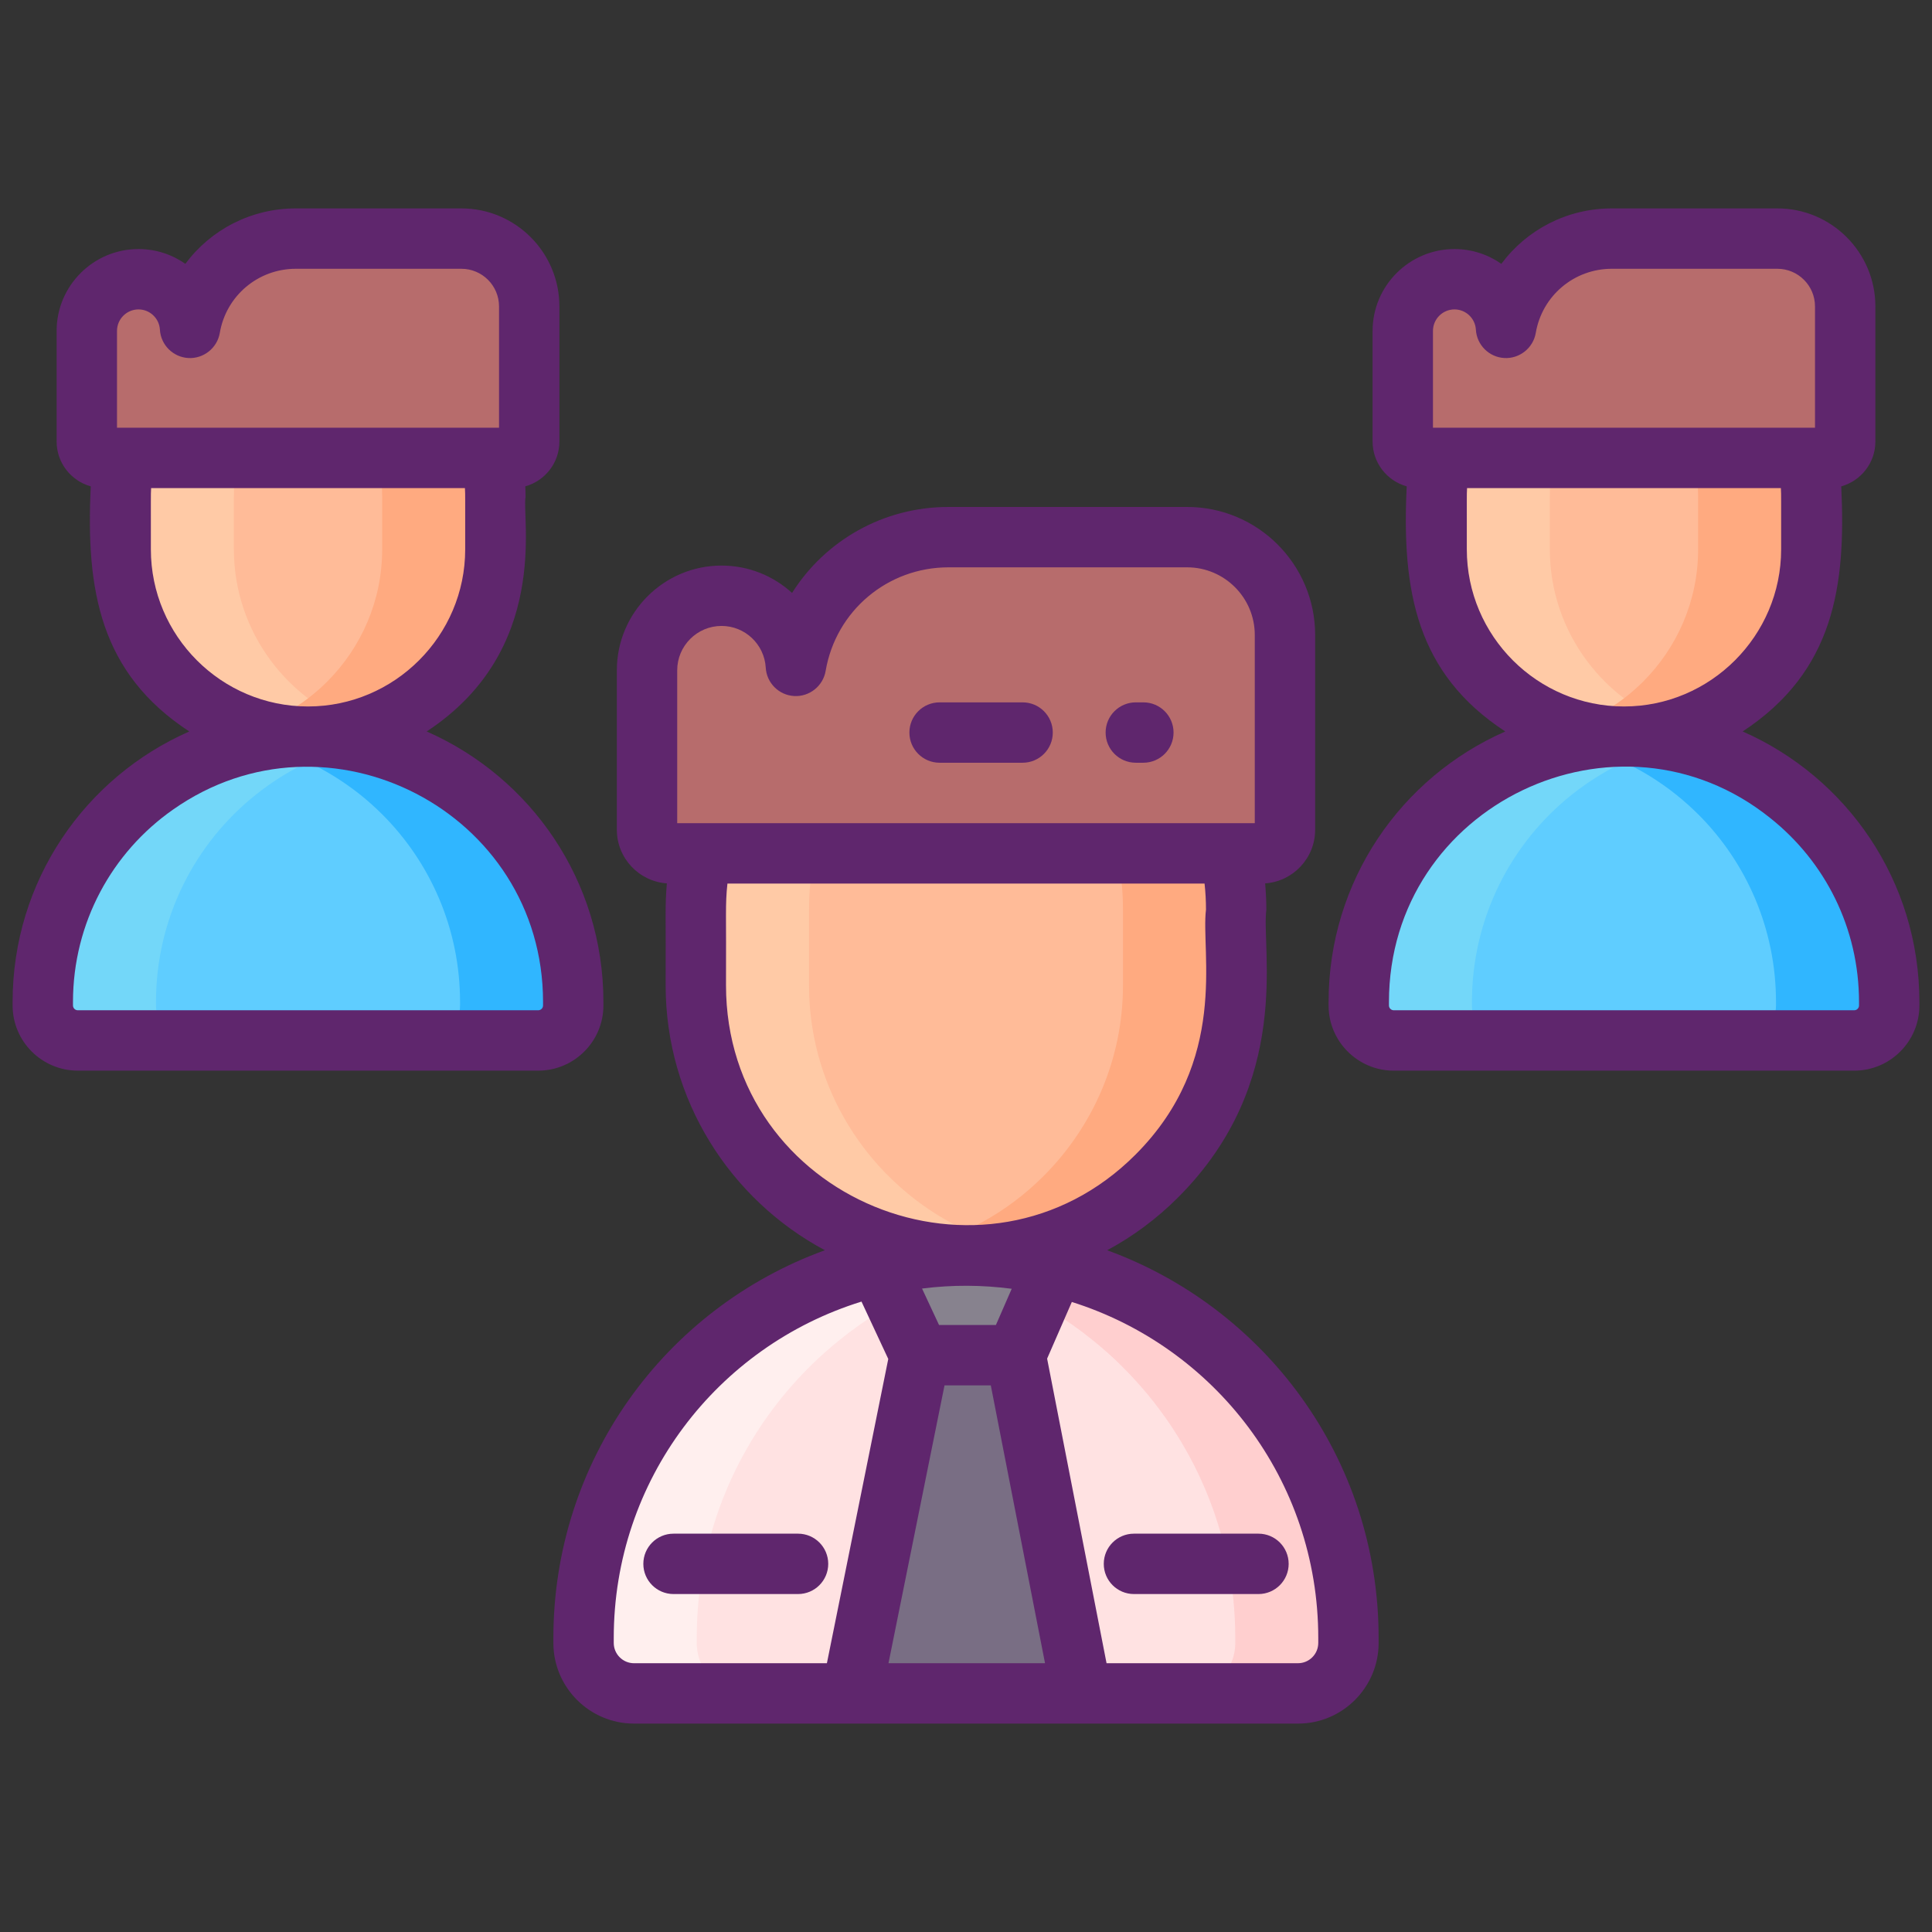 <svg id="Layer_1" enable-background="new 0 0 256 256" height="512" viewBox="0 0 256 256" width="512" xmlns="http://www.w3.org/2000/svg"><rect x="0" y="0" width="256" height="256" fill="#333333" stroke="none"/><g><g><path d="m178.675 217.049v.649c0 3.692-2.997 6.689-6.689 6.689h-87.972c-3.692 0-6.689-2.997-6.689-6.689v-.649c0-16.08 7.485-30.415 19.164-39.692.789-.629 1.592-1.231 2.415-1.806 5.184-3.645 11.084-6.341 17.445-7.839 3.739-.876 7.639-1.344 11.645-1.344h.013c4.04 0 7.973.475 11.739 1.365 6.328 1.505 12.187 4.194 17.351 7.819.823.575 1.632 1.177 2.415 1.806 1.512 1.197 2.957 2.488 4.321 3.853 9.17 9.169 14.842 21.838 14.842 35.838z" fill="#ffe2e2"/><path d="m135.5 166.92c-1.4.2-2.79.47-4.15.79-6.36 1.5-12.26 4.2-17.45 7.84-.82.58-1.62 1.18-2.41 1.81-11.68 9.27-19.17 23.61-19.17 39.69v.65c0 3.69 3 6.69 6.69 6.69h-15c-3.69 0-6.69-3-6.69-6.69v-.65c0-16.08 7.49-30.42 19.17-39.69.79-.63 1.59-1.23 2.41-1.81 5.19-3.64 11.09-6.34 17.45-7.84 3.74-.88 7.64-1.34 11.64-1.34h.02c2.55 0 5.05.19 7.49.55z" fill="#ffefee"/><path d="m92.204 120.535v10.013c0 19.688 16.108 35.796 35.796 35.796 19.688 0 35.796-16.108 35.796-35.796v-10.013c0-19.681-15.889-35.671-35.57-35.795-19.858-.125-36.022 15.938-36.022 35.795z" fill="#ffbb98"/><path d="m75.956 132.777v.45c0 2.561-2.078 4.639-4.639 4.639h-61.008c-2.561 0-4.639-2.078-4.639-4.639v-.45c0-11.152 5.191-21.092 13.29-27.526.547-.436 1.104-.854 1.675-1.252 3.595-2.528 7.686-4.398 12.098-5.437 2.593-.608 5.297-.932 8.076-.932h.009c2.802 0 5.529.329 8.141.946 4.388 1.044 8.452 2.909 12.033 5.423.571.399 1.132.816 1.675 1.252 1.048.83 2.05 1.726 2.997 2.672 6.359 6.359 10.292 15.145 10.292 24.854z" fill="#5fcdff"/><path d="m15.989 65.845v6.944c0 13.653 11.171 24.824 24.824 24.824 13.653 0 24.824-11.171 24.824-24.824v-6.944c0-13.649-11.019-24.738-24.668-24.823-13.77-.087-24.98 11.052-24.98 24.823z" fill="#ffbb98"/><path d="m250.33 132.777v.45c0 2.561-2.078 4.639-4.639 4.639h-61.009c-2.561 0-4.639-2.078-4.639-4.639v-.45c0-11.152 5.191-21.092 13.29-27.526.547-.436 1.104-.854 1.675-1.252 3.595-2.528 7.686-4.398 12.098-5.437 2.593-.608 5.297-.932 8.076-.932h.009c2.802 0 5.529.329 8.141.946 4.388 1.044 8.452 2.909 12.033 5.423.571.399 1.132.816 1.675 1.252 1.048.83 2.05 1.726 2.997 2.672 6.359 6.359 10.293 15.145 10.293 24.854z" fill="#5fcdff"/><path d="m190.363 65.845v6.944c0 13.653 11.171 24.824 24.824 24.824 13.653 0 24.824-11.171 24.824-24.824v-6.944c0-13.649-11.019-24.738-24.668-24.823-13.771-.087-24.98 11.052-24.98 24.823z" fill="#ffbb98"/><path d="m178.68 217.05v.65c0 3.69-3 6.69-6.69 6.69h-15c3.69 0 6.69-3 6.69-6.69v-.65c0-14-5.68-26.67-14.85-35.84-1.36-1.37-2.81-2.66-4.32-3.85-.78-.63-1.59-1.23-2.41-1.81-5.17-3.62-11.03-6.31-17.35-7.82-1.39-.33-2.81-.6-4.25-.81 2.45-.36 4.95-.55 7.49-.55h.02c4.04 0 7.97.47 11.74 1.36 6.32 1.51 12.18 4.2 17.35 7.82.82.58 1.63 1.18 2.41 1.81 1.51 1.19 2.96 2.48 4.32 3.85 9.17 9.17 14.85 21.84 14.85 35.84z" fill="#ffcfcf"/><path d="m75.96 132.78v.45c0 2.56-2.08 4.64-4.64 4.64h-15c2.56 0 4.64-2.08 4.64-4.64v-.45c0-9.71-3.94-18.5-10.3-24.86-.94-.94-1.95-1.84-2.99-2.67-.55-.44-1.11-.85-1.68-1.25-3.58-2.52-7.64-4.38-12.03-5.42-.22-.05-.44-.1-.66-.15 2.42-.52 4.93-.8 7.51-.8h.01c2.8 0 5.53.33 8.14.95 4.39 1.04 8.45 2.9 12.03 5.42.57.4 1.13.81 1.68 1.25 1.04.83 2.05 1.73 2.99 2.67 6.36 6.36 10.3 15.15 10.3 24.86z" fill="#30b6ff"/><path d="m250.33 132.78v.45c0 2.56-2.08 4.64-4.64 4.64h-15c2.56 0 4.64-2.08 4.64-4.64v-.45c0-9.71-3.93-18.5-10.29-24.86-.95-.94-1.95-1.84-3-2.67-.54-.44-1.1-.85-1.67-1.25-3.59-2.52-7.65-4.38-12.04-5.42-.22-.05-.43-.1-.65-.15 2.41-.52 4.92-.8 7.5-.8h.01c2.8 0 5.53.33 8.14.95 4.39 1.04 8.45 2.9 12.04 5.42.57.4 1.13.81 1.67 1.25 1.05.83 2.05 1.73 3 2.67 6.36 6.36 10.29 15.15 10.29 24.86z" fill="#30b6ff"/><path d="m139.746 167.731-5.164 11.839h-12.701l-5.533-11.86c3.739-.876 7.639-1.344 11.645-1.344h.013c4.041.001 7.974.476 11.74 1.365z" fill="#87828e"/><path d="m121.88 179.571-9.037 44.819h30.485l-8.746-44.819z" fill="#796e84"/><path d="m48.3 98.43c-.19.04-.38.09-.57.13-4.41 1.04-8.5 2.91-12.1 5.44-.57.4-1.12.81-1.67 1.25-8.1 6.43-13.29 16.38-13.29 27.53v.45c0 2.56 2.08 4.64 4.64 4.64h-15c-2.56 0-4.64-2.08-4.64-4.64v-.45c0-11.15 5.19-21.1 13.29-27.53.55-.44 1.1-.85 1.67-1.25 3.6-2.53 7.69-4.4 12.1-5.44 2.6-.61 5.3-.93 8.08-.93h.01c2.56 0 5.07.28 7.48.8z" fill="#73d7f9"/><path d="m222.68 98.43c-.19.04-.38.09-.57.13-4.42 1.04-8.51 2.91-12.1 5.44-.57.4-1.13.81-1.68 1.25-8.1 6.43-13.29 16.38-13.29 27.53v.45c0 2.56 2.08 4.64 4.64 4.64h-15c-2.56 0-4.64-2.08-4.64-4.64v-.45c0-11.15 5.19-21.1 13.29-27.53.55-.44 1.11-.85 1.68-1.25 3.59-2.53 7.68-4.4 12.1-5.44 2.59-.61 5.29-.93 8.07-.93h.01c2.57 0 5.08.28 7.49.8z" fill="#73d7f9"/><g fill="#ffcaa6"><path d="m135.5 165.54c-2.42.53-4.93.8-7.5.8-19.69 0-35.8-16.1-35.8-35.79v-10.02c0-19.78 16.05-35.79 35.81-35.79h.22c2.5.02 4.93.29 7.28.79-16.17 3.44-28.31 17.8-28.31 35v10.02c0 17.12 12.18 31.52 28.3 34.99z"/><path d="m48.31 96.44c-2.37.76-4.89 1.17-7.5 1.17-13.65 0-24.82-11.17-24.82-24.82v-6.95c0-13.71 11.12-24.82 24.81-24.82h.17c2.56.02 5.04.42 7.36 1.15-10.05 3.17-17.34 12.57-17.34 23.67v6.95c0 11.04 7.31 20.46 17.32 23.65z"/><path d="m222.69 96.44c-2.37.76-4.89 1.17-7.5 1.17-13.66 0-24.83-11.17-24.83-24.82v-6.95c0-13.71 11.12-24.82 24.81-24.82h.17c2.56.02 5.04.42 7.36 1.16-10.05 3.16-17.34 12.56-17.34 23.66v6.95c0 11.04 7.31 20.46 17.33 23.65z"/></g><path d="m163.8 120.53v10.02c0 9.85-4.03 18.79-10.52 25.28-6.48 6.49-15.44 10.51-25.28 10.51-2.57 0-5.08-.27-7.5-.8 6.85-1.47 12.99-4.91 17.78-9.71 6.49-6.49 10.52-15.43 10.52-25.28v-10.02c0-17.18-12.12-31.56-28.29-35 2.42-.52 4.93-.79 7.5-.79h.22c19.68.12 35.57 16.11 35.57 35.79z" fill="#ffaa80"/><path d="m65.64 65.84v6.95c0 6.83-2.79 13.03-7.29 17.53s-10.71 7.29-17.54 7.29c-2.61 0-5.13-.41-7.5-1.17 3.83-1.21 7.26-3.34 10.04-6.12 4.5-4.5 7.29-10.7 7.29-17.53v-6.95c0-11.08-7.27-20.48-17.31-23.67 2.36-.75 4.87-1.15 7.47-1.15h.17c13.65.09 24.67 11.18 24.67 24.82z" fill="#ffaa80"/><path d="m240.01 65.84v6.95c0 6.83-2.79 13.03-7.29 17.53s-10.7 7.29-17.53 7.29c-2.61 0-5.13-.41-7.5-1.17 3.83-1.22 7.25-3.34 10.03-6.12 4.5-4.5 7.29-10.7 7.29-17.53v-6.95c0-11.08-7.27-20.47-17.31-23.66 2.36-.76 4.87-1.16 7.47-1.16h.17c13.65.09 24.67 11.18 24.67 24.82z" fill="#ffaa80"/><path d="m157.305 71.174h-31.625c-10.153 0-18.578 7.376-20.222 17.06-.303-5.182-4.589-9.294-9.847-9.294-5.454 0-9.876 4.422-9.876 9.876v21.131c0 1.73 1.402 3.132 3.132 3.132h78.265c1.73 0 3.132-1.402 3.132-3.132v-25.813c.001-7.157-5.801-12.96-12.959-12.96z" fill="#b76c6c"/><path d="m61.136 31.614h-21.932c-7.041 0-12.884 5.115-14.024 11.831-.21-3.594-3.182-6.446-6.829-6.446-3.783 0-6.849 3.066-6.849 6.849v14.654c0 1.2.973 2.172 2.172 2.172h54.277c1.2 0 2.172-.973 2.172-2.172v-17.901c.001-4.963-4.023-8.987-8.987-8.987z" fill="#b76c6c"/><path d="m235.51 31.614h-21.932c-7.041 0-12.884 5.115-14.024 11.831-.21-3.594-3.182-6.446-6.829-6.446-3.783 0-6.849 3.066-6.849 6.849v14.654c0 1.2.973 2.172 2.172 2.172h54.277c1.2 0 2.172-.973 2.172-2.172v-17.901c0-4.963-4.023-8.987-8.987-8.987z" fill="#b76c6c"/></g><g fill="#5f266d"><path d="m146.706 165.665c3.416-1.833 6.583-4.182 9.403-7.006 15.294-15.298 10.988-32.951 11.69-38.128 0-1.161-.063-2.321-.163-3.476 3.698-.26 6.628-3.344 6.628-7.106v-25.814c0-9.352-7.607-16.96-16.959-16.96h-31.625c-8.656 0-16.358 4.466-20.729 11.392-2.472-2.256-5.756-3.626-9.339-3.626-7.651 0-13.877 6.225-13.877 13.876v21.132c0 3.763 2.931 6.846 6.629 7.106-.275 3.159-.115 4.021-.163 13.495 0 15.187 8.557 28.408 21.101 35.112-21.322 7.752-35.977 27.995-35.977 51.387v.648c0 5.895 4.795 10.689 10.689 10.689h87.973c5.895 0 10.689-4.795 10.689-10.689v-.648c0-23.993-15.273-43.847-35.97-51.384zm-56.972-76.849c0-3.24 2.637-5.876 5.877-5.876 3.102 0 5.673 2.429 5.854 5.528.118 2.03 1.742 3.648 3.773 3.761 2.009.109 3.822-1.318 4.163-3.324 1.352-7.956 8.197-13.73 16.278-13.73h31.626c4.94 0 8.959 4.02 8.959 8.96v24.945c-22.747 0-53.738 0-76.53 0zm6.466 41.734c.05-9.415-.123-10.585.189-13.47h63.222c.124 1.143.189 2.296.189 3.45-.712 5.669 3.118 20.002-9.35 32.474-19.882 19.912-54.25 5.9-54.25-22.454zm37.857 40.22-2.094 4.801h-7.534l-2.254-4.832c4.091-.513 7.929-.48 11.882.031zm-24.488 49.617h-25.555c-1.483 0-2.689-1.206-2.689-2.689v-.648c0-20.926 13.696-38.652 32.828-44.583l3.547 7.603zm8.16 0 7.424-36.816h6.134l7.185 36.816zm56.947-2.69c0 1.483-1.206 2.689-2.689 2.689h-25.363l-7.876-40.36 3.275-7.508c18.847 5.931 32.654 23.493 32.654 44.53v.649z"/><path d="m146.255 207.219c0 2.209 1.791 4 4 4h16.499c2.209 0 4-1.791 4-4s-1.791-4-4-4h-16.499c-2.209 0-4 1.791-4 4z"/><path d="m105.745 203.219h-16.499c-2.209 0-4 1.791-4 4s1.791 4 4 4h16.499c2.209 0 4-1.791 4-4s-1.791-4-4-4z"/><path d="m79.956 133.227v-.45c0-16.082-9.626-29.792-23.419-35.854 16.438-10.787 12.567-28.389 13.103-31.083 0-.465-.014-.93-.037-1.396 2.603-.725 4.521-3.11 4.521-5.941v-17.901c0-7.162-5.826-12.988-12.988-12.988h-21.932c-5.955 0-11.302 2.842-14.643 7.345-1.764-1.236-3.907-1.959-6.21-1.959-5.982 0-10.849 4.867-10.849 10.85v14.654c0 2.832 1.919 5.218 4.524 5.942-.668 13.84 1.263 24.766 13.057 32.478-13.805 6.063-23.413 19.786-23.413 35.852v.45c0 4.764 3.875 8.639 8.639 8.639h61.009c4.763 0 8.638-3.875 8.638-8.638zm-64.453-89.378c0-1.571 1.278-2.85 2.849-2.85 1.502 0 2.747 1.177 2.835 2.679.118 2.03 1.742 3.649 3.773 3.762 2.004.112 3.822-1.318 4.163-3.324.837-4.927 5.076-8.502 10.081-8.502h21.932c2.751 0 4.988 2.237 4.988 4.988v16.073c-12.822 0-39.323 0-50.621 0zm4.487 28.941c.012-7.118-.026-7.035.034-8.115h41.581c.061 1.088.023 1.037.035 8.115 0 11.456-9.364 20.82-20.83 20.82-11.48 0-20.82-9.339-20.82-20.82zm51.966 60.437c0 .353-.286.639-.639.639h-61.008c-.353 0-.639-.286-.639-.639v-.45c0-10.521 5.191-19.862 13.266-25.507 20.489-14.406 49.021.273 49.021 25.507v.45z"/><path d="m230.91 96.922c12.117-7.954 13.704-19.265 13.064-32.477 2.604-.723 4.524-3.11 4.524-5.942v-17.901c0-7.162-5.826-12.988-12.987-12.988h-21.932c-5.955 0-11.302 2.842-14.643 7.346-1.764-1.236-3.907-1.96-6.21-1.96-5.982 0-10.85 4.867-10.85 10.85v14.654c0 2.831 1.918 5.216 4.521 5.941-.673 13.874 1.292 24.784 13.061 32.479-13.813 6.068-23.414 19.794-23.414 35.854v.45c0 4.764 3.875 8.639 8.639 8.639h61.009c4.764 0 8.639-3.875 8.639-8.639v-.45c-.001-16.081-9.628-29.795-23.421-35.856zm-41.034-53.073c0-1.571 1.278-2.85 2.85-2.85 1.502 0 2.747 1.177 2.835 2.68.118 2.03 1.742 3.648 3.773 3.761 2.001.112 3.822-1.318 4.163-3.324.837-4.927 5.076-8.502 10.081-8.502h21.932c2.75 0 4.987 2.237 4.987 4.988v16.073c-12.822 0-39.323 0-50.621 0zm4.484 28.941c.012-7.118-.026-7.035.034-8.115h41.581c.061 1.098.023 1.07.035 8.115 0 11.454-9.365 20.82-20.819 20.82-11.486 0-20.831-9.339-20.831-20.82zm51.97 60.437c0 .353-.286.639-.639.639h-61.009c-.353 0-.639-.286-.639-.639v-.45c0-26.149 30.365-40.551 50.511-24.393 7.311 5.806 11.775 14.629 11.775 24.393v.45z"/><path d="m135.5 93.066h-11c-2.209 0-4 1.791-4 4s1.791 4 4 4h11c2.209 0 4-1.791 4-4s-1.791-4-4-4z"/><path d="m151.502 93.066h-1.002c-2.209 0-4 1.791-4 4s1.791 4 4 4h1.002c2.209 0 4-1.791 4-4s-1.791-4-4-4z"/></g></g></svg>